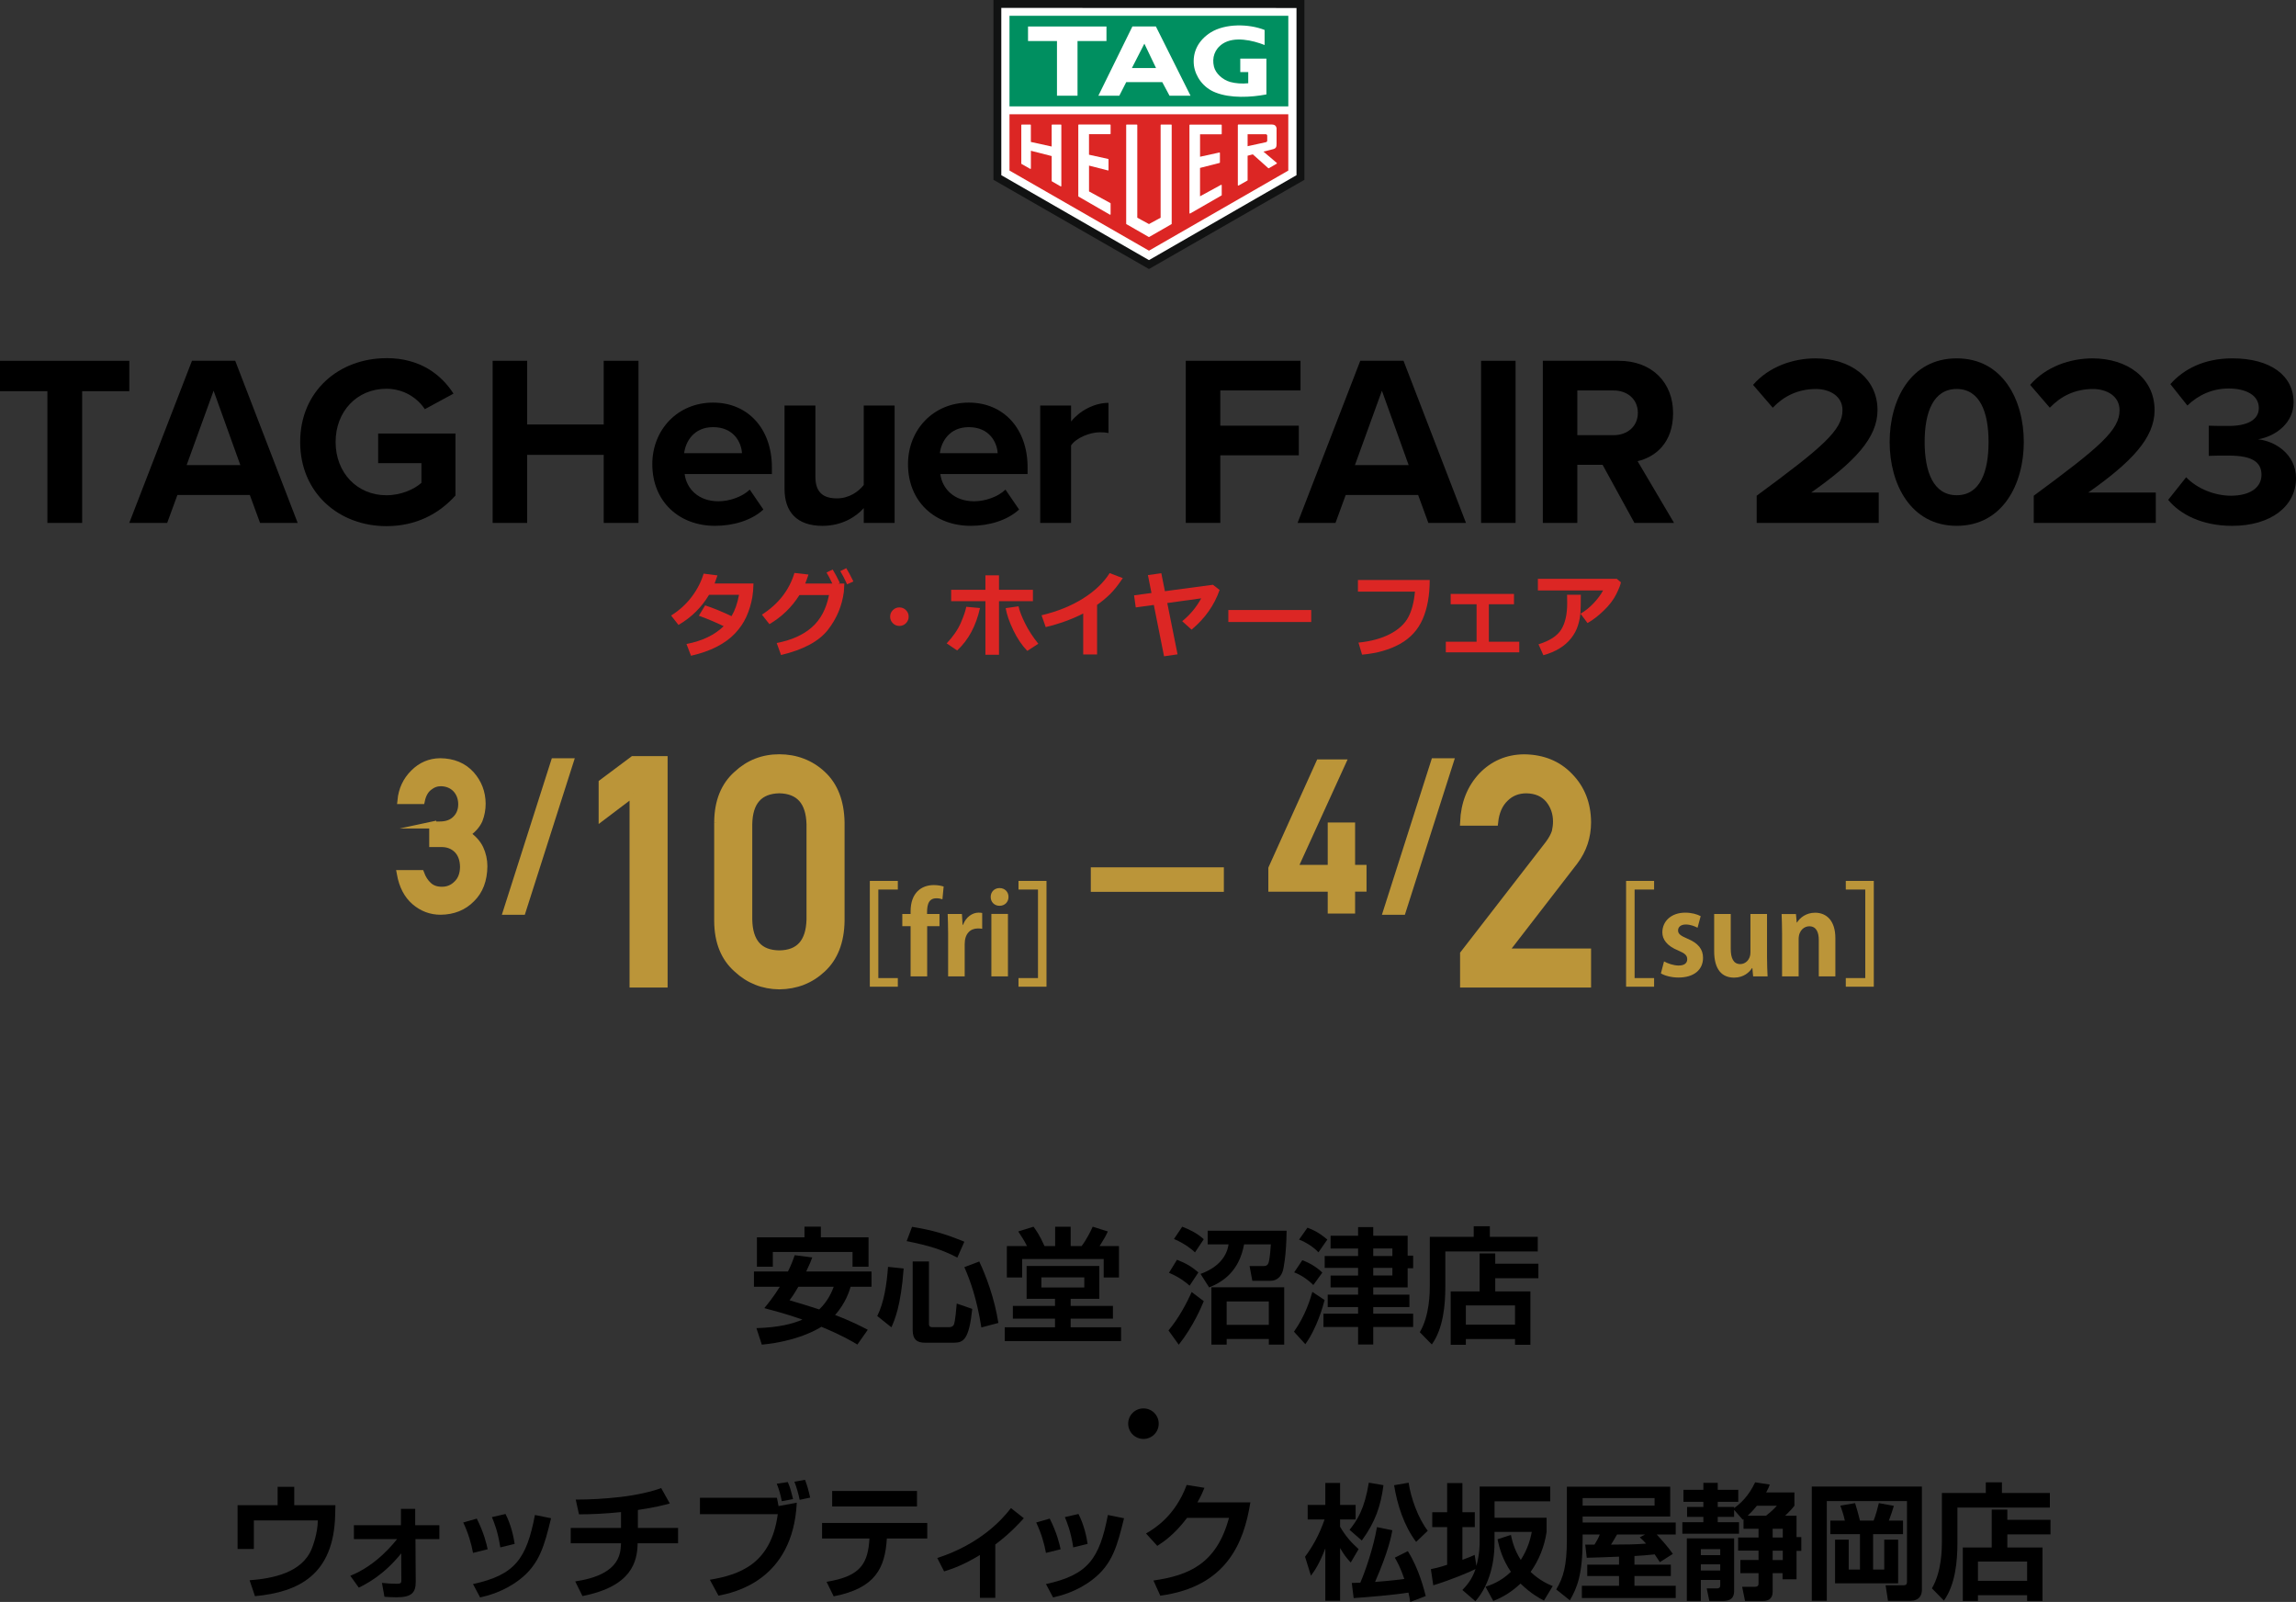 <?xml version="1.0" encoding="UTF-8"?><svg id="_レイヤー_2" xmlns="http://www.w3.org/2000/svg" width="982.07" height="685.07" viewBox="0 0 982.07 685.07"><rect x="0" y="0" width="982.07" height="685.07" fill="#333333" stroke="none"/><defs><style>.cls-1{fill:#008f60;}.cls-2,.cls-3{fill:#fff;}.cls-4,.cls-5{fill:#bb9539;}.cls-6,.cls-7{fill:#dc2624;}.cls-8{fill:#111212;}.cls-8,.cls-7,.cls-3{fill-rule:evenodd;}.cls-5{stroke:#bb9539;stroke-miterlimit:10;stroke-width:3px;}</style></defs><g id="_レイヤー_1-2"><g><g><path class="cls-6" d="m322.29,249.53c-.05,2.28-.22,4.24-.5,5.89-.54,3.02-1.4,5.82-2.57,8.38-1.17,2.56-2.79,4.93-4.85,7.11-2.07,2.18-4.68,4.08-7.85,5.7-3.17,1.62-6.82,2.89-10.96,3.82l-1.93-5.02c6.75-1.31,12.06-3.85,15.9-7.62-3.1-1.53-6.63-3.02-10.6-4.48l2.68-4.42c3.42,1.12,7.19,2.66,11.29,4.61,1.47-2.46,2.53-5.5,3.2-9.13h-12.81c-3.22,5.38-7.57,9.68-13.07,12.89l-3.17-4.03c3.47-2.15,6.4-4.81,8.79-7.97s4.09-6.48,5.12-9.94l5.93.75c-.54,1.6-.95,2.75-1.23,3.45h16.62Z"/><path class="cls-6" d="m361.14,249.53l-.19,3.51c-.77,6.05-3.06,11.5-6.87,16.37-3.81,4.86-10.48,8.43-20.01,10.71l-1.85-5.15c6.27-1.18,11.27-3.41,15.01-6.69,3.74-3.27,6.19-7.88,7.36-13.81h-12.64c-3.29,5.21-7.58,9.36-12.85,12.45l-3.2-4.07c7.04-4.52,11.68-10.46,13.91-17.83l6,.68c-.54,1.63-1,2.91-1.39,3.84h11.58c-.93-1.96-1.75-3.53-2.47-4.71l2.64-1.27c.91,1.49,1.93,3.39,3.05,5.69l-.68.29h2.61Zm3.88-.87l-2.68,1.22c-1.04-2.28-2.02-4.16-2.93-5.65l2.57-1.25c.91,1.49,1.93,3.39,3.05,5.69Z"/><path class="cls-6" d="m388.66,263.72c0,1.09-.39,2.03-1.16,2.8-.77.77-1.7,1.16-2.8,1.16s-2.03-.39-2.8-1.16-1.16-1.7-1.16-2.8.39-2.03,1.16-2.8,1.7-1.16,2.8-1.16,2.03.39,2.8,1.16c.77.77,1.16,1.7,1.16,2.8Z"/><path class="cls-6" d="m419.17,260.03c-1.7,7.64-4.95,13.69-9.77,18.14l-4.48-3.03c2.8-2.98,4.83-5.94,6.08-8.86,1.25-2.92,2.01-5.18,2.3-6.79l5.87.54Zm8.13,19.98h-5.81v-22.93h-14.65v-4.86h14.65v-6.18h5.81v6.18h14.51v4.86h-14.51v22.93Zm16.81-4.71l-4.71,3.05c-2.3-2.38-4.3-5.34-5.99-8.87-1.69-3.53-2.78-6.67-3.25-9.41l5.5-.79c.42,1.96,1.36,4.4,2.81,7.32,1.45,2.93,3.33,5.83,5.65,8.69Z"/><path class="cls-6" d="m469.24,279.87h-5.92v-17.5c-4.8,2.46-10.15,4.39-16.04,5.81l-1.78-5.06c6.79-1.62,12.7-4.01,17.72-7.16,5.02-3.15,8.82-6.77,11.41-10.87l5.62,2.14c-1.98,2.97-3.82,5.28-5.52,6.93-1.7,1.65-3.53,3.15-5.48,4.52v21.19Z"/><path class="cls-6" d="m503.67,279.83l-5.77.83-4.38-21.96-7.72,1.06-.73-5.17,7.45-1-1.52-7.66,5.73-.79,1.54,7.68,20.55-2.74,2.84,2.22c-2.28,6.55-6.27,12.2-11.99,16.96l-4.01-3.61c3.37-2.73,6.08-5.98,8.13-9.77l-14.51,2.01,4.4,21.94Z"/><path class="cls-6" d="m560.85,266h-35.45v-5.13h35.45v5.13Z"/><path class="cls-6" d="m611.53,248.03c0,6.55-1,12.12-3,16.71-2,4.59-5.24,8.14-9.72,10.63-4.48,2.5-9.88,4.03-16.21,4.59l-1.54-5.15c5.4-.55,9.92-1.79,13.55-3.7,3.63-1.91,6.2-4.28,7.72-7.1,1.52-2.82,2.48-6.49,2.89-11.01h-24.39v-4.98h30.71Z"/><path class="cls-6" d="m649.84,278.97h-31.42v-4.54h13.16v-16.02h-11.08v-4.42h27.08v4.42h-10.75v16.02h13.01v4.54Z"/><path class="cls-6" d="m693.32,249.01c-.17,1.07-.84,2.78-2.02,5.14-1.18,2.36-2.96,4.69-5.35,6.99-2.39,2.3-4.69,4.06-6.92,5.3l-2.99-4c1.94-1.11,3.79-2.58,5.54-4.42,1.75-1.84,3.11-3.67,4.09-5.5h-27.87v-4.98h33.76l1.76,1.47Zm-17.16,5.33v.95c0,2.64-.05,4.83-.14,6.57-.1,1.74-.45,3.6-1.06,5.56-.61,1.96-1.58,3.79-2.91,5.49-1.33,1.7-2.99,3.16-4.97,4.37-1.98,1.22-4.29,2.19-6.93,2.92l-2.08-4.67c4.77-1.48,8.01-3.58,9.71-6.31,1.7-2.73,2.55-6.45,2.55-11.17l-.04-3.71h5.89Z"/></g><g><path d="m20.27,223.63v-56.34H0v-12.99h55.31v12.99h-20.17v56.34h-14.87Z"/><path d="m111.23,223.63l-4.37-11.95h-30.98l-4.37,11.95h-16.22l26.82-69.34h18.5l26.72,69.34h-16.11Zm-19.86-56.55l-11.54,31.81h22.97l-11.44-31.81Z"/><path d="m165.29,153.15c14.35,0,23.39,6.97,28.69,15.18l-12.27,6.65c-3.22-4.89-9.15-8.73-16.43-8.73-12.58,0-21.73,9.67-21.73,22.77s9.15,22.77,21.73,22.77c6.34,0,11.96-2.6,14.97-5.3v-8.42h-18.5v-12.68h33.06v26.51c-7.07,7.9-16.94,13.1-29.52,13.1-20.27,0-36.9-14.14-36.9-35.97s16.63-35.86,36.9-35.86Z"/><path d="m258.23,223.63v-29.11h-32.75v29.11h-14.76v-69.34h14.76v27.24h32.75v-27.24h14.87v69.34h-14.87Z"/><path d="m305,172.17c14.97,0,25.16,11.23,25.16,27.65v2.91h-37.32c.83,6.34,5.93,11.64,14.45,11.64,4.68,0,10.19-1.87,13.41-4.99l5.82,8.52c-5.09,4.68-12.89,6.97-20.69,6.97-15.28,0-26.82-10.29-26.82-26.4,0-14.55,10.71-26.3,25.99-26.3Zm-12.37,21.62h24.74c-.31-4.78-3.64-11.12-12.37-11.12-8.21,0-11.75,6.13-12.37,11.12Z"/><path d="m369.46,223.63v-6.34c-3.43,3.85-9.46,7.59-17.67,7.59-11.02,0-16.22-6.03-16.22-15.8v-35.66h13.2v30.46c0,6.97,3.64,9.25,9.25,9.25,5.09,0,9.15-2.81,11.43-5.72v-33.99h13.2v50.21h-13.2Z"/><path d="m414.37,172.17c14.97,0,25.16,11.23,25.16,27.65v2.91h-37.32c.83,6.34,5.93,11.64,14.45,11.64,4.68,0,10.19-1.87,13.41-4.99l5.82,8.52c-5.09,4.68-12.89,6.97-20.69,6.97-15.28,0-26.82-10.29-26.82-26.4,0-14.55,10.71-26.3,25.99-26.3Zm-12.37,21.62h24.74c-.31-4.78-3.64-11.12-12.37-11.12-8.21,0-11.75,6.13-12.37,11.12Z"/><path d="m444.93,223.63v-50.21h13.2v6.86c3.53-4.47,9.77-8,16.01-8v12.89c-.94-.21-2.18-.31-3.64-.31-4.37,0-10.19,2.39-12.37,5.61v33.16h-13.2Z"/><path d="m507.2,223.63v-69.34h49.07v12.68h-34.31v15.07h33.58v12.68h-33.58v28.9h-14.76Z"/><path d="m610.95,223.63l-4.37-11.95h-30.98l-4.37,11.95h-16.22l26.82-69.34h18.5l26.72,69.34h-16.11Zm-19.86-56.55l-11.54,31.81h22.97l-11.44-31.81Z"/><path d="m633.5,223.63v-69.34h14.76v69.34h-14.76Z"/><path d="m699.1,223.63l-13.62-24.85h-10.81v24.85h-14.76v-69.34h32.43c14.45,0,23.29,9.46,23.29,22.35s-7.69,18.82-15.18,20.58l15.59,26.4h-16.95Zm-8.94-56.66h-15.49v19.13h15.49c5.93,0,10.4-3.74,10.4-9.56s-4.47-9.56-10.4-9.56Z"/><path d="m751.39,223.63v-11.64c28.38-20.9,36.7-28.07,36.7-36.59,0-6.03-5.51-9.04-11.33-9.04-7.8,0-13.83,3.12-18.5,8l-8.42-9.77c6.76-7.8,17.05-11.33,26.72-11.33,14.76,0,26.51,8.32,26.51,22.14,0,11.85-9.77,22.14-28.38,35.24h28.9v12.99h-52.19Z"/><path d="m836.95,153.25c19.75,0,28.69,17.88,28.69,35.76s-8.94,35.86-28.69,35.86-28.69-17.98-28.69-35.86,8.84-35.76,28.69-35.76Zm0,13.1c-9.98,0-13.72,9.88-13.72,22.66s3.74,22.77,13.72,22.77,13.62-9.98,13.62-22.77-3.74-22.66-13.62-22.66Z"/><path d="m869.9,223.63v-11.64c28.38-20.9,36.7-28.07,36.7-36.59,0-6.03-5.51-9.04-11.33-9.04-7.8,0-13.83,3.12-18.5,8l-8.42-9.77c6.76-7.8,17.05-11.33,26.72-11.33,14.76,0,26.51,8.32,26.51,22.14,0,11.85-9.77,22.14-28.38,35.24h28.9v12.99h-52.19Z"/><path d="m935.08,204.09c4.78,4.99,12.37,7.9,19.13,7.9,8.42,0,13.1-3.64,13.1-8.94,0-5.61-4.26-8.21-13.93-8.21-2.91,0-7.59,0-8.63.1v-12.89c1.25.1,5.93.1,8.63.1,7.69,0,12.79-2.49,12.79-7.69,0-5.51-5.61-8.32-12.89-8.32-6.76,0-12.79,2.6-17.67,7.28l-7.28-9.15c5.61-6.34,14.35-11.02,26.51-11.02,16.22,0,26.2,7.28,26.2,18.82,0,8.73-7.49,14.45-15.18,15.8,7.07.73,16.22,6.24,16.22,16.63,0,11.95-10.71,20.38-27.34,20.38-12.79,0-22.25-4.89-27.34-11.12l7.69-9.67Z"/></g><g><path d="m347.41,537.76c-.59,1.61-1.07,2.89-2.57,5.99h27.94v6.53h-8.94c-.64,2.14-2.19,7.01-6.64,12.09,7.49,2.84,11.61,5.08,13.97,6.31l-4.44,6.31c-2.41-1.44-6.53-3.91-15.41-7.6-1.82,1.18-10.22,6.15-25.47,7.65l-2.3-7.06c9.85-.32,15.41-1.87,19.69-3.64-2.89-1.02-7.33-2.57-16.32-4.92,1.44-1.77,3.85-4.66,6.64-9.15h-11.08v-6.53h14.56c1.44-2.89,2.19-4.98,2.89-6.96l7.49.96Zm-23.65-8.62h20.34v-4.55h7.01v4.55h20.39v12.58h-6.85v-6.31h-34.09v6.31h-6.8v-12.58Zm17.71,21.14c-1.93,3.32-2.68,4.33-3.75,5.78,4.28,1.28,9.04,2.68,12.68,3.91,3.85-3.59,5.57-7.97,6.21-9.69h-15.14Z"/><path d="m386.52,542.47c-1.18,16.16-3.91,22.16-5.24,25.15l-6.05-4.82c2.89-5.78,4.07-13.54,4.6-21.03l6.69.7Zm3.59-17.82c8.72,1.44,13.81,2.89,22.37,6.37l-3,6.8c-6.48-3.43-12.2-5.14-21.67-7.06l2.3-6.1Zm.27,14.82h6.96v26.54c0,.59,0,1.55,1.39,1.55h7.33c.7,0,1.55-.27,1.93-1.07.59-1.28,1.07-7.06,1.23-9.04l6.64,2.3c-1.39,13.06-3.69,14.45-7.87,14.45h-12.42c-3.21,0-5.19-1.28-5.19-5.4v-29.33Zm28.47,0c2.94,6.21,6.53,15.73,8.19,26.28l-7.28,1.93c-1.98-12.42-4.76-20.07-7.28-25.79l6.37-2.41Z"/><path d="m470.21,541.4v14.02h-12.26v3.05h18.09v5.46h-18.09v3.69h21.57v5.89h-49.77v-5.89h21.51v-3.69h-18.03v-5.46h18.03v-3.05h-12.15v-14.02h31.09Zm1.87,4.92v-7.92h-34.89v7.92h-6.53v-13.43h8.62c-.96-2.09-3-5.14-3.75-6.26l6.53-2.03c1.02,1.39,2.57,3.48,4.71,8.29h4.55v-8.29h6.64v8.29h4.66c1.98-2.52,3.91-6.37,4.76-8.29l6.48,2.03c-1.18,2.46-1.34,2.73-3.53,6.26h8.29v13.43h-6.53Zm-26.65-.05v4.33h18.36v-4.33h-18.36Z"/><path d="m514.89,556.44c-.86,2.09-4.44,10.76-10.7,18.62l-4.39-6.1c4.28-5.08,7.76-11.56,9.9-16.43l5.19,3.91Zm-11.45-17.71c4.12,1.61,6.37,3.05,9.15,5.41l-3.75,5.67c-1.39-1.23-4.07-3.48-8.83-5.51l3.43-5.57Zm2.25-14.13c3.64,1.39,6.48,2.94,9.2,5.35l-3.75,5.62c-1.18-1.07-3.64-3.37-8.99-5.73l3.53-5.24Zm7.81,20.18c6.58-2.35,11.13-6.64,11.99-12.63h-8.94v-5.83h33.77c-.11,11.08-1.44,16.48-1.5,16.75-.7,2.78-2.57,4.66-5.4,4.66h-7.76l-1.18-6.31h6.1c1.77,0,2.09-1.28,2.3-2.62.27-1.34.64-4.92.7-6.64h-11.45c-2.09,11.29-8.72,15.89-14.93,18.41l-3.69-5.78Zm35.8,5.73v24.51h-6.58v-2.41h-18.03v2.41h-6.53v-24.51h31.15Zm-24.62,6.05v10.01h18.03v-10.01h-18.03Z"/><path d="m566.57,555.95c-.54,2.09-3.1,11.77-8.24,18.89l-4.87-5.35c4.98-6.9,7.17-14.5,7.87-17.02l5.24,3.48Zm-9.53-17.02c3.05,1.12,6.1,2.89,8.56,5.3l-3.85,5.3c-1.23-1.23-4.12-3.85-8.19-5.41l3.48-5.19Zm2.19-13.91c2.35.86,4.92,2.03,8.51,5.08l-3.8,5.46c-1.87-2.09-5.3-4.33-8.29-5.46l3.59-5.08Zm21.67,3.43v-3.69h6.48v3.69h14.72v8.51h2.35v5.41h-2.35v8.19h-14.72v3.1h15.47v5.3h-15.47v2.84h17.07v5.67h-17.07v7.49h-6.48v-7.49h-14.82v-5.67h14.82v-2.84h-13v-5.3h13v-3.1h-11.77v-5.08h11.77v-3.26h-14.29v-5.08h14.29v-3.21h-11.77v-5.46h11.77Zm6.48,5.46v3.21h8.19v-3.21h-8.19Zm0,8.3v3.26h8.19v-3.26h-8.19Z"/><path d="m657.76,535.19h-39.55v15.15c0,7.71-.86,17.77-5.78,24.62l-5.14-5.24c4.23-7.12,4.28-17.02,4.28-19.8v-20.98h18.78v-4.55h6.9v4.55h20.5v6.26Zm-37.25,17.07h12.36v-16.22h6.69v4.39h18.46v6.21h-18.46v5.62h15.04v22.85h-6.58v-2.46h-21.03v2.46h-6.48v-22.85Zm6.48,5.99v8.24h21.03v-8.24h-21.03Z"/></g><path d="m495.62,608.83c0,3.64-2.94,6.53-6.53,6.53s-6.53-2.89-6.53-6.53,2.94-6.53,6.53-6.53,6.53,2.89,6.53,6.53Z"/><g><path d="m125.86,635.83v7.87h17.61l-.11,4.28c-.64,25.37-15.47,32.86-34.3,34.62l-2.3-6.8c9.79-.75,22.48-3.16,26.6-13.54.27-.64,2.57-6.48,2.57-12.04h-27.35v12.2h-6.96v-18.73h17.13v-7.87h7.12Z"/><path d="m149.83,673.88c11.35-4.5,18.89-14.29,20.01-15.68h-18.46v-5.94h20.12v-7.01h6.1v7.01h10.33v5.94h-10.22l.11,18.3c0,4.55-1.71,6.58-8.19,6.58-1.61,0-3.59-.11-5.19-.21l-1.07-5.94c1.93.21,4.5.37,6.42.37,1.71,0,1.87-.48,1.87-1.34l-.05-11.67c-7.55,9.42-15.04,13.11-18.14,14.66l-3.64-5.08Z"/><path d="m202.32,664.09c-.7-3.85-1.93-8.24-4.17-13l5.78-1.66c3.1,6.15,4.17,10.81,4.66,13.11l-6.26,1.55Zm0,13.33c18.03-3.91,22.9-10.86,26.49-29.54l6.9,1.39c-2.89,11.77-4.92,19.75-13.65,26.38-6.85,5.19-13.7,6.8-16.7,7.49l-3.05-5.73Zm11.67-15.68c-1.02-6.9-2.78-11.02-3.59-12.95l5.83-1.34c2.41,4.71,3.48,9.85,3.91,12.79l-6.15,1.5Z"/><path d="m272.85,653.44h17.18v6.53h-17.29c-.16,7.87-2.46,18.41-23.6,22.58l-3.1-6.26c8.4-1.28,18.62-4.39,19.43-14.13.05-.8.16-1.55.16-2.19h-21.51v-6.53h21.51v-6.8c-7.01.7-12.47.96-17.98.96l-1.39-6.31c6.05,0,12.2-.32,19.21-1.12,6.9-.8,13.54-2.35,17.34-3.8l3.69,6.58c-2.3.64-6.31,1.71-13.65,2.78v7.71Z"/><path d="m332.3,640.54c.16.59.43,1.98.7,3.53l7.81-1.45c-1.66,33.55-27.29,38.53-33.5,39.76l-3.69-6.8c12.63-2.14,26.17-6.64,29.06-28.04h-33.29v-7.01h32.91Zm2.09,1.45c-.48-2.68-1.18-5.03-2.14-7.49l4.71-.7c1.02,2.35,1.23,3.21,2.25,7.28l-4.82.91Zm7.65-.59c-.37-2.03-1.39-5.62-2.25-7.76l4.55-.8c1.02,2.73,1.5,4.55,2.19,7.6l-4.5.96Z"/><path d="m396.62,651.3v6.64h-17.29c-.75,12.63-4.92,21.3-22.74,24.72l-3.05-6.21c14.82-2.35,17.71-8.03,18.36-18.52h-20.28v-6.64h45.01Zm-4.39-13.7v6.64h-36.28v-6.64h36.28Z"/><path d="m425.72,683.3h-6.58v-18.3c-6.9,4.17-11.35,5.78-15.31,7.01l-2.94-5.73c18.41-5.94,27.94-16.64,31.52-21.35l5.51,4.33c-1.5,1.66-5.67,6.37-12.2,11.24v22.8Z"/><path d="m447.39,664.09c-.7-3.85-1.93-8.24-4.17-13l5.78-1.66c3.1,6.15,4.17,10.81,4.66,13.11l-6.26,1.55Zm0,13.33c18.03-3.91,22.9-10.86,26.49-29.54l6.9,1.39c-2.89,11.77-4.92,19.75-13.65,26.38-6.85,5.19-13.7,6.8-16.7,7.49l-3.05-5.73Zm11.67-15.68c-1.02-6.9-2.78-11.02-3.59-12.95l5.83-1.34c2.41,4.71,3.48,9.85,3.91,12.79l-6.15,1.5Z"/><path d="m534.83,642.47c-2.78,17.29-10.11,36.07-38.53,39.92l-2.94-6.48c15.2-2.19,27.03-7.17,32.32-26.81h-17.93c-5.4,7.22-10.33,10.44-12.74,11.99l-4.82-5.3c3.32-1.93,12.36-7.22,17.39-20.76l7.6,1.23c-.8,1.98-1.5,3.59-3,6.21h22.64Z"/><path d="m558.2,665.75c3.26-4.39,6.15-9.47,8.35-15.95h-7.22v-6.21h7.55v-9.42h6.32v9.42h6.64v6.21h-6.64v3.1c2.52,4.33,4.92,6.85,7.92,9.58l-3.37,5.73c-2.09-2.25-3-3.53-4.55-6.21v22.58h-6.32v-22.42c-2.68,7.01-4.76,9.79-6.15,11.67l-2.52-8.08Zm33.55-30.61c-1.12,8.72-3.43,15.68-9.26,23.65l-5.24-4.55c3.32-4.17,6.42-8.99,8.24-20.18l6.26,1.07Zm-13.54,41.8c.54-.05,3.05-.11,3.64-.11,2.03-4.6,5.67-15.09,7.12-23.76l6.58,1.34c-.48,2.73-1.71,9.04-7.39,22.1.86-.05,8.29-.64,12.52-1.28-1.71-4.98-3.05-7.33-4.07-9.1l5.57-2.78c4.87,7.71,7.12,17.13,7.65,19.21l-6.64,2.52c-.21-1.34-.37-2.52-.75-4.01-6.31,1.02-17.18,1.93-23.44,2.35l-.8-6.48Zm27.51-17.55c-5.14-6.8-8.08-15.89-9.42-24.24l6.21-1.07c.96,6.53,4.07,15.2,8.19,20.55l-4.98,4.76Z"/><path d="m625.52,679.93c1.44-1.5,4.01-4.12,5.62-8.94-2.52,1.28-10.33,4.6-18.09,6.96l-1.02-6.9c1.87-.37,3.1-.64,6.96-1.87v-16.11h-6.37v-6.37h6.37v-12.47h6.53v12.47h5.3v6.37h-5.3v13.97c2.46-.86,3.85-1.44,5.24-2.09l.75,4.71c1.39-5.14,1.39-8.99,1.39-10.49v-23.44h30.18v6.31h-23.81v7.01h22.26v6.05c-.91,6.15-3.21,12.04-6.85,17.13,4.01,3.75,7.49,5.24,9.47,6.05l-3.75,6.21c-1.93-1.02-5.57-2.94-10.01-7.28-5.03,4.71-9.31,6.48-11.67,7.44l-3.32-6.1c1.71-.54,6.42-2.03,10.86-6.37-3.59-5.24-4.92-10.11-5.73-13.91l5.73-1.87c.43,1.98,1.28,6.15,4.23,10.7,3.21-5.03,4.17-9.37,4.71-11.99h-15.95v4.55c0,10.81-3.26,19.53-8.19,25.1l-5.57-4.82Z"/><path d="m692.51,665.7c-1.98.11-11.61.43-13.81.48l-.64-5.62h3.96c1.18-1.98,1.5-2.46,2.25-4.33h-7.33v2.14c0,14.88-2.3,20.55-5.46,26.01l-5.83-4.66c3-5.03,4.55-9.9,4.55-21.41v-22.53h44.2v12.74h-37.46v2.57h39.82v5.14h-8.13c2.46,2.68,4.87,5.35,6.9,8.29l-5.57,3.53c-.75-1.18-.8-1.28-2.19-3.32-2.68.32-6.69.59-8.67.7v3.69h15.57v4.87h-15.57v4.17h17.66v5.24h-40.14v-5.24h15.89v-4.17h-13.59v-4.87h13.59v-3.43Zm15.2-25.05h-30.77v3.21h30.77v-3.21Zm-4.01,15.57h-12.04c-.43.7-2.14,3.75-2.57,4.33,7.01-.05,10.33-.05,14.98-.43-1.12-1.28-1.77-1.82-2.68-2.68l2.3-1.23Z"/><path d="m745.75,649.64l-.32.27-3.69-4.23v3h-7.01v2.3h9.1v4.92h-24.24v-4.92h8.99v-2.3h-6.96v-4.23h6.96v-2.19h-8.51v-5.14h8.51v-3h6.15v3h8.78v5.14h-8.78v2.19h7.01v.48c2.62-1.87,6.21-5.08,8.99-11.02l6.26.96c-.37,1.02-.59,1.61-1.55,3.37h12.09v5.67c-1.07,1.39-1.34,1.71-3.96,4.28h4.87v9.15h2.03v5.89h-2.03v12.15h-5.99v-2.62h-4.23v7.81c0,.91,0,4.07-4.01,4.07h-7.81l-1.23-6.05h5.46c1.55,0,1.55-.96,1.55-1.5v-4.33h-7.76v-5.62h7.76v-4.01h-8.72v-5.62h8.72v-3.75h-6.42v-4.12Zm-24.24,8.24h20.23v22.1c0,1.66,0,4.66-4.71,4.66h-5.89l-1.12-5.35h4.28c.96,0,1.5-.32,1.5-1.28v-2.35h-8.3v8.99h-5.99v-26.76Zm5.99,4.6v2.57h8.3v-2.57h-8.3Zm0,6.48v2.68h8.3v-2.68h-8.3Zm27.88-20.76c.91-.7,3.05-2.46,4.66-4.28h-8.56c-1.66,2.09-3.05,3.43-3.96,4.28h7.87Zm2.84,5.57v3.75h4.33v-3.75h-4.33Zm0,9.37v4.01h4.33v-4.01h-4.33Z"/><path d="m774.97,635.73h47.09v44.2c0,2.3-1.18,4.66-4.98,4.66h-9.53l-1.02-6.64h7.6c1.39,0,1.55-.7,1.55-1.66v-34.36h-34.3v42.65h-6.42v-48.86Zm7.92,14.56h6.21c-.48-2.46-1.66-5.67-1.93-6.42l6.31-1.07c.59,1.77,1.61,5.46,2.09,7.49h5.83c.86-2.09,1.82-5.62,2.25-7.49l6.42,1.18c-.64,2.09-1.34,4.23-2.14,6.31h6.05v5.78h-12.79v15.14h4.76v-12.79h5.94v18.68h-26.97v-18.68h5.83v12.79h4.82v-15.14h-12.68v-5.78Z"/><path d="m876.8,644.72h-39.55v15.15c0,7.71-.86,17.77-5.78,24.62l-5.14-5.24c4.23-7.12,4.28-17.02,4.28-19.8v-20.98h18.78v-4.55h6.9v4.55h20.5v6.26Zm-37.25,17.07h12.36v-16.22h6.69v4.39h18.46v6.21h-18.46v5.62h15.04v22.85h-6.58v-2.46h-21.03v2.46h-6.48v-22.85Zm6.48,5.99v8.24h21.03v-8.24h-21.03Z"/></g><g><polygon class="cls-8" points="424.93 76.89 424.93 0 557.94 0 557.94 76.9 491.44 115.05 424.93 76.89"/><polygon class="cls-2" points="428.42 3.38 428.29 3.38 428.29 74.92 491.38 111.2 491.41 111.21 491.5 111.21 554.48 74.96 554.55 74.92 554.55 3.42 428.42 3.38"/><rect class="cls-1" x="431.79" y="6.75" width="119.26" height="38.74"/><polygon class="cls-7" points="431.79 48.87 431.79 72.94 491.45 107.2 551.04 72.95 551.04 48.87 431.79 48.87"/><polygon class="cls-3" points="460.89 40.93 460.89 17.55 473.27 17.55 473.27 11.33 439.72 11.33 439.72 17.55 452.1 17.55 452.1 40.93 460.89 40.93"/><path class="cls-3" d="m541.68,40.38c-6.74,1.3-15.41,1.68-21.67-.79-5.35-2.02-8.64-6.81-9.32-11.51-.71-5.77,1.81-10.82,7.18-14.22,6.26-3.86,16.21-3.73,23.04-1.05v6.44c-5.17-2.04-12.94-3.81-17.9-.57-3.56,2.35-4.66,6.07-3.77,9.8.71,2.94,3.65,5.59,6.92,6.56,2.32.64,5.16.84,7.75.56v-4.78h-3.41s0-5.76,0-5.76h11.18v15.31Z"/><path class="cls-3" d="m481.73,35.11l-2.96,5.81h-8.96l14.55-29.6h10.05l14.81,29.6h-8.98l-3.11-5.81h-15.4Zm7.75-16.44l-5.33,10.42h10.32l-4.99-10.42Z"/><path class="cls-2" d="m501.17,95.67v-42.19c0-.12-.1-.22-.22-.22h-4.3c-.12,0-.22.1-.22.22v39.62l-4.98,2.72-5-2.72v-39.62c0-.12-.1-.22-.22-.22h-4.31c-.06,0-.12.02-.16.06-.04.04-.06.1-.06.16v42.19c0,.08.04.15.11.19l9.52,5.47c.07.04.15.04.22,0l9.51-5.46c.07-.04.11-.11.11-.19"/><path class="cls-2" d="m474.72,91.8c.07.04.14.04.21,0,.07-.04.11-.11.11-.19v-4.57c0-.08-.04-.16-.11-.2l-9.12-4.98v-11.04l8.18,2.09c.07,0,.16-.1.16-.23v-4.51c0-.08-.1-.19-.21-.21l-8.14-1.8v-8.77h9.03c.12,0,.21-.1.21-.22v-3.7c0-.12-.09-.22-.21-.22h-13.4c-.12,0-.21.1-.21.22v30.41c0,.08.04.16.11.19l13.39,7.72Z"/><path class="cls-2" d="m522.57,83.37v-4.12c0-.08-.04-.15-.11-.19-.07-.04-.15-.04-.22,0l-8.95,4.89v-12.14l8.34-2.13c.1-.02.17-.11.17-.22v-4.03c0-.07-.03-.13-.08-.17-.04-.03-.09-.05-.14-.05l-8.28,1.82v-9.6h9.05c.12,0,.22-.1.22-.22v-3.7c0-.12-.1-.22-.22-.22h-13.37c-.12,0-.22.1-.22.22v37.59c0,.08.04.15.11.19.07.04.15.04.22,0l13.38-7.7c.07-.04.11-.12.11-.19"/><path class="cls-2" d="m449.94,77.56l3.7,2.13c.07.04.15.04.22,0,.07-.04.11-.11.11-.19v-26.02c0-.12-.1-.22-.22-.22h-3.7c-.12,0-.22.1-.22.22v9.18l-8.9-1.96v-7.22c0-.12-.1-.22-.22-.22h-3.65c-.06,0-.11.03-.15.06-.04.04-.07.1-.07.16v16.45c0,.08.05.15.12.19l3.65,2.08c.07.04.15.04.22,0,.07-.04.11-.11.11-.19v-7.54l8.9,2.27v10.63c0,.08.04.15.11.19"/><path class="cls-2" d="m529.57,79.34c.07.04.16.04.22,0l3.82-2.17s.03-.03.03-.04v-10.54l2.23-.58,6.57,5.87c.06.09.19.12.29.06l3.34-1.94c.05-.03.09-.08.11-.15,0-.05,0-.09-.02-.14l-5.74-4.87,4.06-1.03c1.35-.35,1.56-.98,1.55-2.35v-6.68c-.18-.97-.88-1.53-1.9-1.53-.06,0-.12,0-.14,0h-14.31c-.11,0-.22.13-.22.27v25.63c0,.08.04.15.11.19m4.07-21.94h7.76c.35,0,.63.28.63.63v1.97c0,.45-.09.69-.67.83l-7.72,1.69v-5.12Z"/></g><g><g><path class="cls-5" d="m185.07,352.81h3.01c2.99,0,5.3-.85,6.95-2.56,1.65-1.65,2.47-3.79,2.47-6.42-.06-2.66-.91-4.84-2.55-6.55-1.65-1.65-3.77-2.5-6.36-2.56-1.87,0-3.57.62-5.1,1.86-1.62,1.24-2.71,3.17-3.26,5.77h-8.74c.45-4.66,2.27-8.58,5.48-11.77,3.15-3.16,6.91-4.77,11.29-4.83,5.54.06,9.95,1.88,13.21,5.48,3.12,3.51,4.71,7.65,4.76,12.43,0,2.42-.43,4.75-1.29,6.99-1.01,2.24-2.8,4.24-5.39,6,2.65,1.73,4.56,3.8,5.74,6.21,1.12,2.42,1.68,4.95,1.68,7.59-.06,5.9-1.82,10.54-5.3,13.93-3.42,3.48-7.82,5.25-13.2,5.31-4.15,0-7.82-1.38-11.03-4.13s-5.28-6.75-6.22-11.97h8.74c.78,2.11,1.88,3.81,3.3,5.1,1.45,1.36,3.37,2.03,5.77,2.03,2.56,0,4.72-.91,6.48-2.72,1.78-1.7,2.7-4.12,2.76-7.27-.06-3.2-.98-5.68-2.76-7.44-1.76-1.7-3.98-2.55-6.69-2.55h-3.73v-7.93Z"/><path class="cls-5" d="m237.13,325.76h6.67l-20.42,63.94h-6.67l20.42-63.94Z"/><path class="cls-5" d="m270.78,339.37l-13.22,10v-14.63l13.22-9.88h13.28v95.95h-13.28v-81.45Z"/><path class="cls-5" d="m306.98,351.6c.08-8.85,2.83-15.66,8.23-20.44,5.06-4.73,11.1-7.1,18.12-7.1s13.38,2.37,18.44,7.11c5.15,4.78,7.8,11.61,7.98,20.47v42.32c-.17,8.82-2.83,15.62-7.98,20.4-5.06,4.74-11.21,7.15-18.44,7.24-7.02-.09-13.06-2.5-18.12-7.23-5.4-4.77-8.15-11.56-8.23-20.37v-42.4Zm39.49.86c-.26-9.63-4.63-14.53-13.13-14.71-8.54.18-12.9,5.08-13.07,14.71v40.76c.17,9.72,4.53,14.62,13.07,14.71,8.5-.09,12.88-4.99,13.13-14.71v-40.76Z"/></g><g><path class="cls-5" d="m544.01,371.36l20.36-45.09h9.71l-20.58,45.09h15.91v-18.12h8.71v18.12h4.89v8.45h-4.89v9.37h-8.71v-9.36h-25.4v-8.45Z"/><path class="cls-5" d="m613.56,325.76h6.67l-20.42,63.94h-6.67l20.42-63.94Z"/><path class="cls-5" d="m626.02,407.92l36.36-46.95c1.41-1.89,2.36-3.65,2.88-5.28.34-1.54.51-2.99.51-4.35,0-3.6-1.09-6.75-3.26-9.43-2.26-2.68-5.46-4.07-9.59-4.15-3.67,0-6.71,1.21-9.14,3.63-2.52,2.42-4.01,5.83-4.48,10.22h-13.28c.34-7.97,2.93-14.57,7.79-19.78,4.89-5.08,10.91-7.67,18.06-7.75,8,.09,14.49,2.72,19.46,7.91,5.06,5.14,7.64,11.66,7.72,19.56,0,6.32-1.87,11.94-5.61,16.86l-29.92,38.73h35.53v13.68h-53.03v-12.9Z"/></g><g><path class="cls-4" d="m372.05,421.96v-45.24h11.98v3.69h-8.34v37.86h8.34v3.69h-11.98Z"/><path class="cls-4" d="m389.49,389.76c0-8.05,4.7-11.26,9.92-11.26,1.77,0,3.16.29,4.22.62l-.53,5.46c-.67-.24-1.49-.43-2.59-.43-3.98,0-3.98,4.03-3.98,6.71h5.32v5.22h-5.27v21.47h-7.09v-21.47h-3.55v-5.22h3.55v-1.1Z"/><path class="cls-4" d="m420.11,397.19c-.53-.1-1.1-.14-1.82-.14-3.21,0-5.66,2.16-5.66,6.71v13.8h-7.09v-18.36c0-3.31-.1-5.94-.19-8.34h6.09l.29,4.65h.19c1.25-3.45,4.12-5.22,6.61-5.22.67,0,1.1.05,1.58.14v6.76Z"/><path class="cls-4" d="m427.54,387.36c-2.25,0-3.79-1.63-3.79-3.79s1.58-3.79,3.79-3.79,3.83,1.58,3.83,3.79-1.63,3.79-3.83,3.79Zm3.59,30.19h-7.09v-26.7h7.09v26.7Z"/><path class="cls-4" d="m447.62,421.96h-11.98v-3.69h8.34v-37.86h-8.34v-3.69h11.98v45.24Z"/></g><g><path class="cls-4" d="m695.53,421.96v-45.24h11.98v3.69h-8.34v37.86h8.34v3.69h-11.98Z"/><path class="cls-4" d="m726.1,396.75c-1.15-.62-3.02-1.39-5.03-1.39-2.16,0-3.31,1.1-3.31,2.54s1.01,2.25,4.07,3.55c4.51,1.87,6.61,4.46,6.61,8.15,0,5.08-3.83,8.44-10.5,8.44-2.92,0-5.75-.72-7.52-1.77l1.34-5.13c1.39.81,4.03,1.77,6.23,1.77,2.49,0,3.69-1.05,3.69-2.68s-.91-2.49-3.83-3.74c-4.98-2.01-6.81-4.84-6.81-7.76,0-4.79,3.83-8.43,9.78-8.43,2.73,0,5.08.67,6.61,1.49l-1.34,4.98Z"/><path class="cls-4" d="m755.81,409.41c0,3.16.14,5.89.24,8.15h-6.18l-.33-3.55h-.14c-1.1,1.73-3.55,4.07-7.67,4.07-5.08,0-8.53-3.31-8.53-11.31v-15.91h7.09v14.86c0,4.03,1.15,6.57,4.07,6.57,2.3,0,4.36-1.96,4.36-4.98v-16.44h7.09v18.55Z"/><path class="cls-4" d="m785.04,417.55h-7.09v-15.58c0-3.26-1.05-5.85-4.07-5.85-1.92,0-4.55,1.49-4.55,5.56v15.86h-7.09v-18.64c0-3.12-.1-5.66-.19-8h6.13l.33,3.59h.14c1.2-1.96,3.83-4.17,7.72-4.17,4.89,0,8.67,3.4,8.67,10.88v16.34Z"/><path class="cls-4" d="m801.48,421.96h-11.98v-3.69h8.34v-37.86h-8.34v-3.69h11.98v45.24Z"/></g><rect class="cls-4" x="466.57" y="370.91" width="56.91" height="10.48"/></g></g></g></svg>